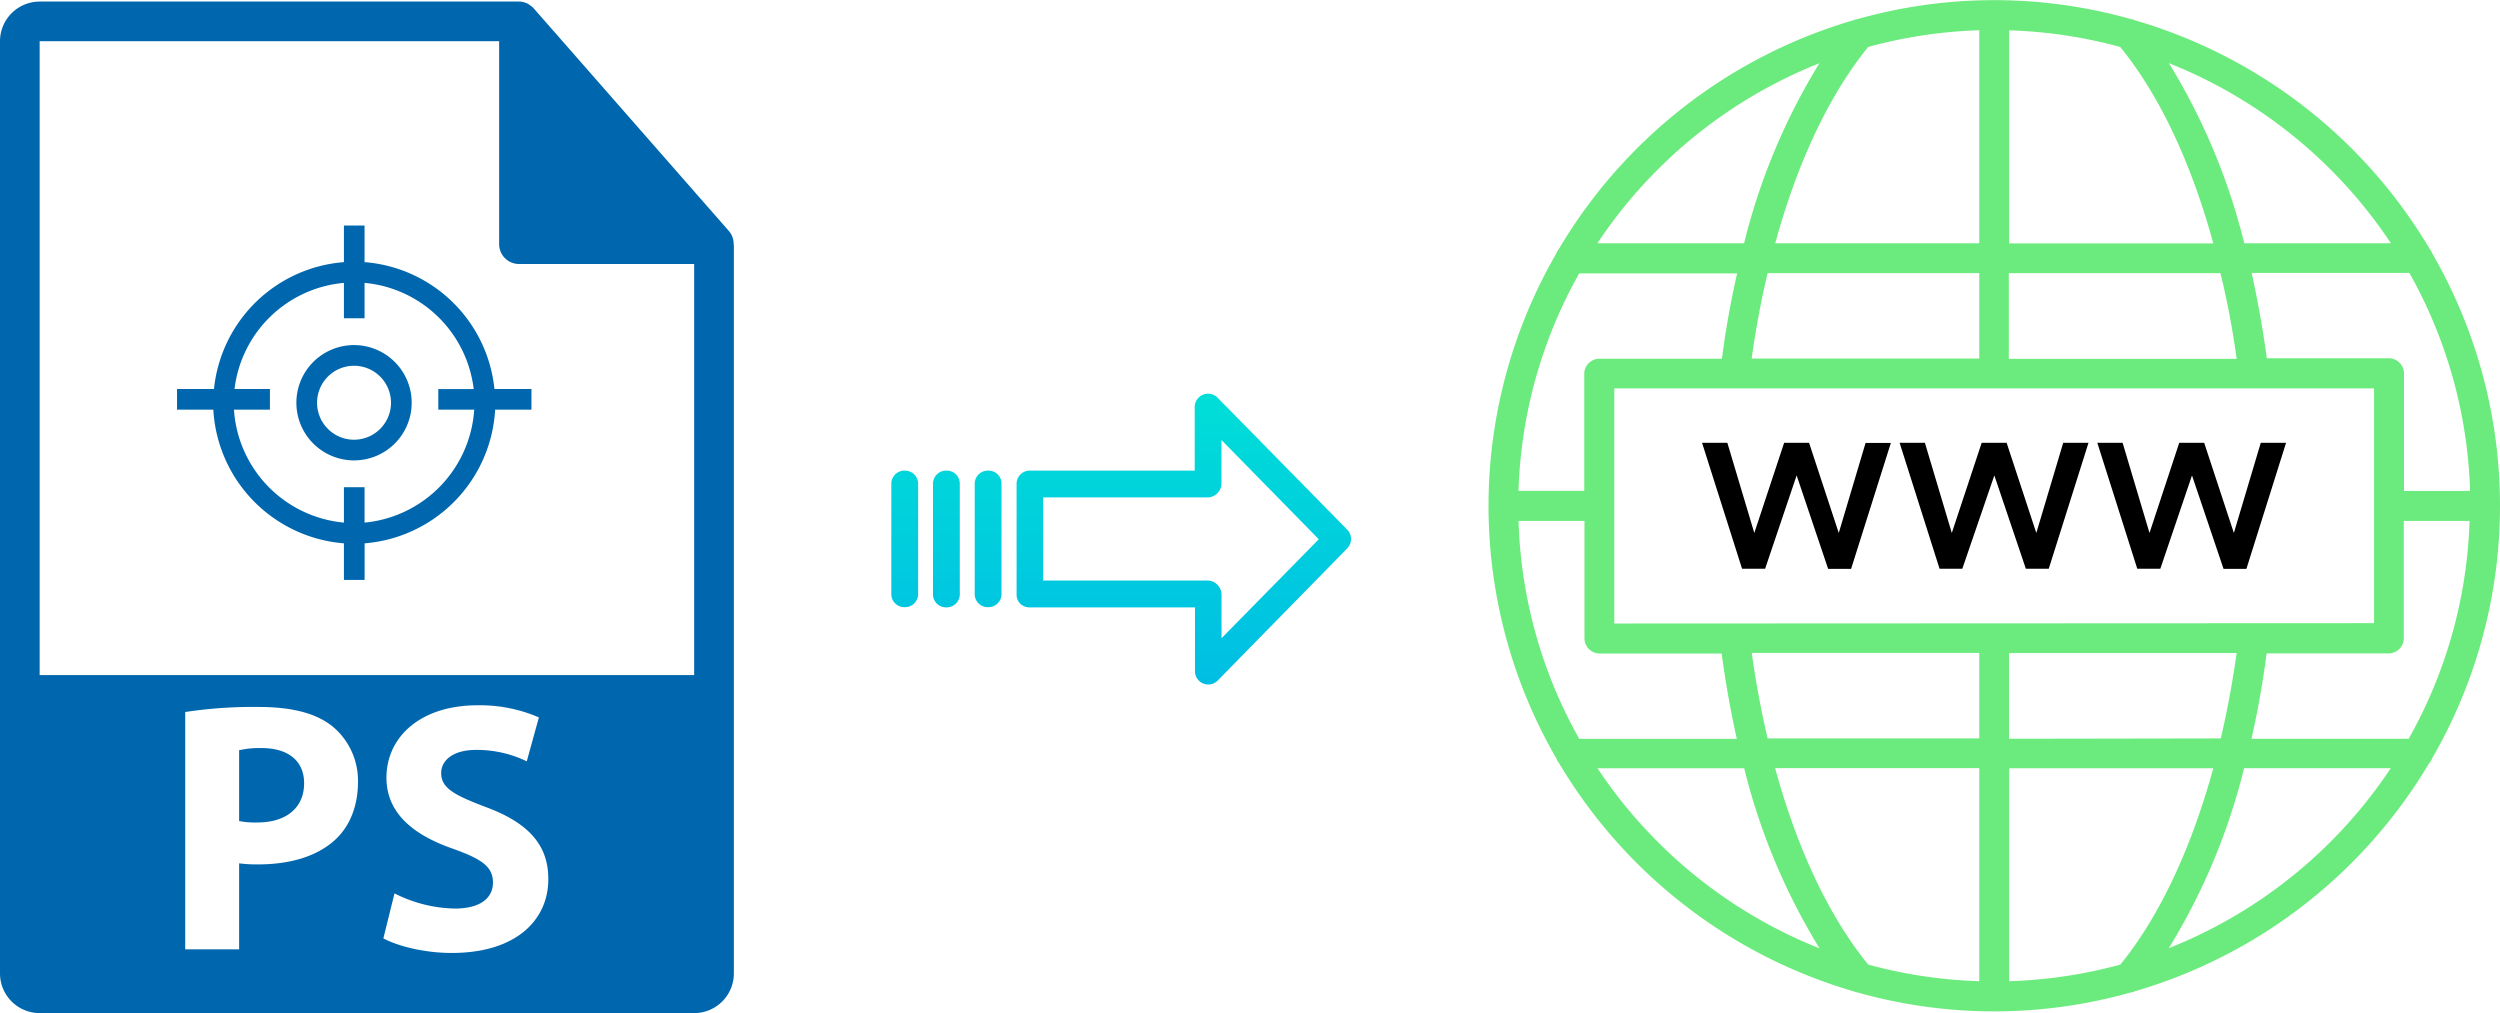 <svg xmlns="http://www.w3.org/2000/svg" xmlns:xlink="http://www.w3.org/1999/xlink" viewBox="0 0 494.3 200.31"><defs><style>.cls-1{fill:#6beb7d;}.cls-2{fill:#0067ae;}.cls-3{fill:url(#linear-gradient);}.cls-4{fill:url(#linear-gradient-2);}.cls-5{fill:url(#linear-gradient-3);}.cls-6{fill:url(#linear-gradient-4);}</style><linearGradient id="linear-gradient" x1="234.01" y1="134.16" x2="234.01" y2="14.95" gradientTransform="matrix(1, 0, 0, -1, 0, 181.89)" gradientUnits="userSpaceOnUse"><stop offset="0" stop-color="#00efd1"/><stop offset="1" stop-color="#00acea"/></linearGradient><linearGradient id="linear-gradient-2" x1="195.36" y1="134.16" x2="195.36" y2="14.95" xlink:href="#linear-gradient"/><linearGradient id="linear-gradient-3" x1="187.11" y1="134.16" x2="187.11" y2="14.95" xlink:href="#linear-gradient"/><linearGradient id="linear-gradient-4" x1="178.87" y1="134.16" x2="178.87" y2="14.95" xlink:href="#linear-gradient"/></defs><title>ps to webp</title><g id="Layer_2" data-name="Layer 2"><g id="Layer_5_Image" data-name="Layer 5 Image"><path class="cls-1" d="M480.36,150.85a3.07,3.07,0,0,0,.53-.93,99.62,99.62,0,0,0,0-99.84,3.07,3.07,0,0,0-.53-.93A100.39,100.39,0,0,0,422.08,4a2.6,2.6,0,0,0-.78-.23,99.3,99.3,0,0,0-54,0,3,3,0,0,0-.77.21,100.43,100.43,0,0,0-58.28,45.2,2.7,2.7,0,0,0-.53.93,99.62,99.62,0,0,0,0,99.84,2.7,2.7,0,0,0,.53.93A100.44,100.44,0,0,0,366.47,196a2.79,2.79,0,0,0,.81.23,99.34,99.34,0,0,0,54,0,2.76,2.76,0,0,0,.85-.24,100.45,100.45,0,0,0,58.21-45.17ZM397.25,194V151.9h40.36c-4.39,16-10.7,29.39-18.38,38.82A93.93,93.93,0,0,1,397.25,194Zm-27.89-3.31c-7.67-9.42-14-22.76-18.38-38.81h40.36V194A93.94,93.94,0,0,1,369.36,190.71ZM300.28,103h13v23.21a3,3,0,0,0,3,3H340.4c.78,5.78,1.8,11.43,3,16.88H312.25a93.39,93.39,0,0,1-12-43Zm12-48.94h31.18c-1.24,5.45-2.26,11.1-3,16.87H316.24a3,3,0,0,0-3,3V97.05h-13a93.43,93.43,0,0,1,12-43ZM391.34,6V48.1H351c4.39-16.05,10.71-29.39,18.38-38.82a94.46,94.46,0,0,1,22-3.3Zm27.89,3.31c7.68,9.42,14,22.76,18.38,38.82H397.25V6A93.94,93.94,0,0,1,419.23,9.29Zm69.09,87.76h-13V73.84a3,3,0,0,0-2.95-3H448.2c-.79-5.78-1.8-11.43-3-16.88h31.18a93.56,93.56,0,0,1,12,43Zm-12,49H445.16c1.24-5.46,2.25-11.11,3-16.88h24.17a3,3,0,0,0,2.95-3V103h13a93.52,93.52,0,0,1-12,43Zm-79.09,0V129.12h45c-.81,5.79-1.86,11.44-3.14,16.88Zm-78.05-22.79V76.79H469.4v46.42Zm123-52.32h-45V54h41.84C440.37,59.44,441.42,65.1,442.23,70.89ZM391.34,54V70.89h-45c.81-5.79,1.86-11.44,3.15-16.88Zm-45,75.1h45V146H349.5c-1.28-5.43-2.33-11.08-3.14-16.88Zm82.46,58.4a125,125,0,0,0,14.9-35.61h29a94.6,94.6,0,0,1-43.92,35.6ZM472.74,48.1h-29a125.26,125.26,0,0,0-14.9-35.61A94.66,94.66,0,0,1,472.73,48.1Zm-113-35.61a125,125,0,0,0-14.9,35.61h-29a94.63,94.63,0,0,1,43.92-35.61ZM315.86,151.9h29a125.54,125.54,0,0,0,14.9,35.61A94.66,94.66,0,0,1,315.86,151.9Z"/><path d="M363.56,105.38l-5.87-17.83h-4.93l-5.9,17.83-5.33-17.83h-5l7.91,24.9H349L355.23,94l6.23,18.48H366l7.86-24.9h-5Z"/><path d="M400.55,112.45h4.53l7.86-24.9h-5l-5.32,17.83-5.87-17.83h-4.93l-5.91,17.83-5.32-17.83h-5l7.9,24.9h4.5L394.32,94Z"/><path d="M427.14,112.45,433.4,94l6.24,18.48h4.52L452,87.55h-5l-5.32,17.83-5.87-17.83h-4.93L425,105.38l-5.32-17.83h-5l7.9,24.9Z"/></g><g id="Layer_2-2" data-name="Layer 2"><path class="cls-2" d="M51.72,147.91a17.75,17.75,0,0,0-4.44.43v14a16.61,16.61,0,0,0,3.6.28c5.71,0,9.25-2.89,9.25-7.76C60.13,150.52,57.09,147.91,51.72,147.91Z"/><path class="cls-2" d="M145.06,48.23a3.89,3.89,0,0,0-.93-2.54l-38.57-44,0,0a3.46,3.46,0,0,0-.78-.65L104.5.81a4.41,4.41,0,0,0-.78-.32l-.21-.07a3.82,3.82,0,0,0-.9-.11H7.84A7.85,7.85,0,0,0,0,8.15V192.47a7.85,7.85,0,0,0,7.84,7.84H137.25a7.85,7.85,0,0,0,7.85-7.84V48.67C145.1,48.53,145.07,48.38,145.06,48.23ZM66.41,165.91c-3.68,3.46-9.11,5-15.46,5a27.34,27.34,0,0,1-3.67-.21v17H36.62V140.78a88.75,88.75,0,0,1,14.54-1c6.63,0,11.36,1.27,14.54,3.81a13.92,13.92,0,0,1,5.08,11C70.78,159.28,69.23,163.23,66.41,165.91Zm22.87,22.51c-5.44,0-10.8-1.41-13.48-2.89L78,176.64a27.42,27.42,0,0,0,11.92,3c4.94,0,7.55-2,7.55-5.15s-2.26-4.66-8-6.71c-7.9-2.75-13.06-7.12-13.06-14,0-8.12,6.78-14.33,18-14.33a29.16,29.16,0,0,1,12.14,2.4l-2.4,8.68a22.58,22.58,0,0,0-10-2.26c-4.66,0-6.92,2.12-6.92,4.59,0,3,2.69,4.38,8.82,6.71,8.4,3.1,12.36,7.48,12.36,14.18C108.47,181.65,102.34,188.42,89.28,188.42ZM7.84,133.48V8.15H98.69V48.28a3.93,3.93,0,0,0,3.92,3.92h34.64v81.28Z"/><path class="cls-2" d="M70,68.23a11.4,11.4,0,1,0,11.4,11.4A11.41,11.41,0,0,0,70,68.23Zm0,18.71a7.31,7.31,0,1,1,7.31-7.31A7.32,7.32,0,0,1,70,86.94Z"/><path class="cls-2" d="M72.08,51.83V44.59H68v7.24A28,28,0,0,0,42.31,76.91H35V81h7.18A28.1,28.1,0,0,0,68,107.43v7.24h4.09v-7.24A28.1,28.1,0,0,0,97.9,81h7.18V76.91H97.76A28,28,0,0,0,72.08,51.83Zm0,51.5v-7H68v7A24,24,0,0,1,46.26,81h7.11V76.91h-7A23.93,23.93,0,0,1,68,55.93v7h4.08v-7a23.93,23.93,0,0,1,21.58,21h-7V81h7.1A24,24,0,0,1,72.08,103.33Z"/></g><g id="Layer_3" data-name="Layer 3"><path class="cls-3" d="M240.71,78.6a2.62,2.62,0,0,0-3.7,0,2.59,2.59,0,0,0-.79,1.91V93.05H203.61A2.6,2.6,0,0,0,201,95.6v22a2.5,2.5,0,0,0,.77,1.8,2.6,2.6,0,0,0,1.88.69h32.62v12.6a2.62,2.62,0,0,0,1.62,2.45,2.57,2.57,0,0,0,1,.2,2.65,2.65,0,0,0,1.89-.8l25.59-26.11a2.65,2.65,0,0,0,0-3.71Zm.81,47.59v-8.63a2.81,2.81,0,0,0-2.7-2.78H206.25V98.35h32.56a2.8,2.8,0,0,0,2.7-2.78V87l19.24,19.62Z"/><path class="cls-4" d="M195.37,93.05h0a2.6,2.6,0,0,0-2.65,2.55v0l0,21.89a2.58,2.58,0,0,0,2.59,2.56h.06a2.59,2.59,0,0,0,2.65-2.54V95.61a2.56,2.56,0,0,0-2.58-2.56Z"/><path class="cls-5" d="M187.12,93.05h0a2.6,2.6,0,0,0-2.65,2.55v21.93a2.57,2.57,0,0,0,2.58,2.56h.07a2.6,2.6,0,0,0,2.65-2.54V95.61a2.57,2.57,0,0,0-2.58-2.56Z"/><path class="cls-6" d="M178.88,93.05h0a2.6,2.6,0,0,0-2.65,2.55v0l0,21.89a2.58,2.58,0,0,0,2.58,2.56h.07a2.59,2.59,0,0,0,2.65-2.54v0l0-21.89a2.58,2.58,0,0,0-2.59-2.56Z"/></g></g></svg>